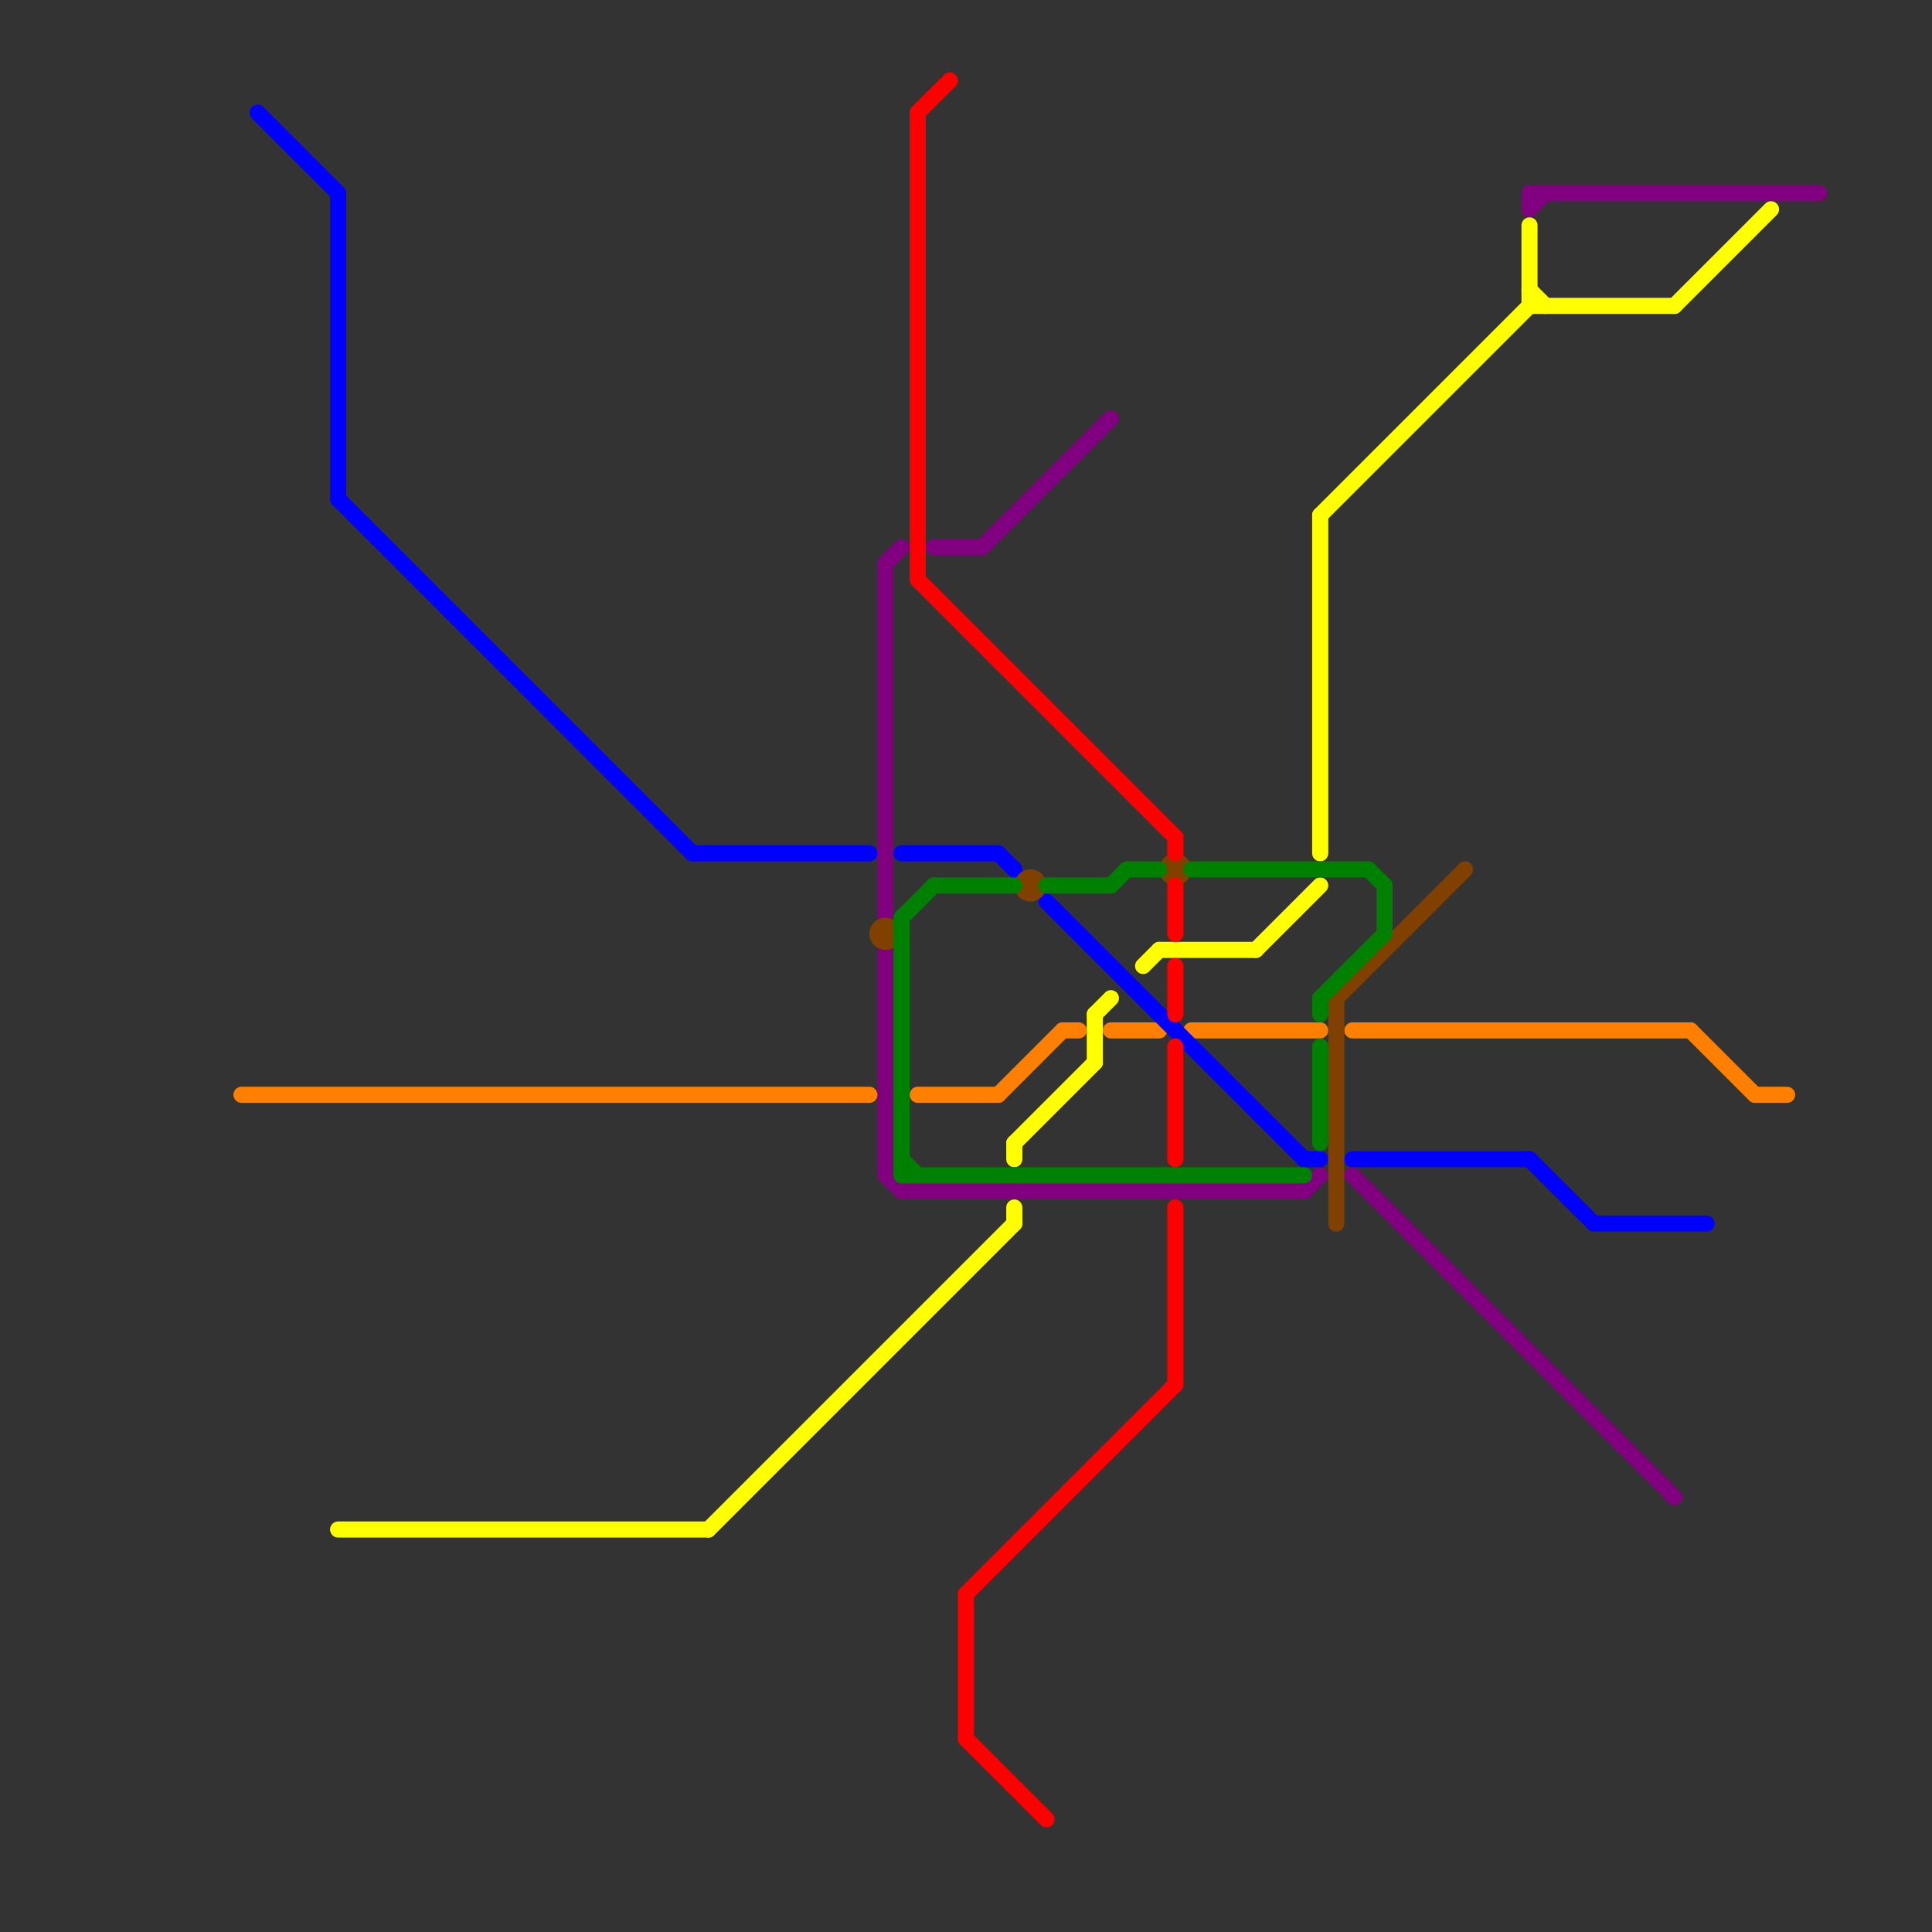 
<svg version="1.1" xmlns="http://www.w3.org/2000/svg" viewBox="0 0 120 120">
<rect x="0" y="0" width="120" height="120" fill="#333333" stroke="none"/>
<style>text { font: 1px Helvetica; font-weight: 600; white-space: pre; dominant-baseline: central; } line { stroke-width: 1; fill: none; stroke-linecap: round; stroke-linejoin: round; } .c0 { stroke: #800080 } .c1 { stroke: #ffff00 } .c2 { stroke: #ff8000 } .c3 { stroke: #0000ff } .c4 { stroke: #804000 } .c5 { stroke: #008000 } .c6 { stroke: #ff0000 }</style><defs><g id="wm-xf"><circle r="1.2" fill="#000"/><circle r="0.9" fill="#fff"/><circle r="0.6" fill="#000"/><circle r="0.3" fill="#fff"/></g><g id="wm"><circle r="0.6" fill="#000"/><circle r="0.3" fill="#fff"/></g></defs><line class="c0" x1="58" y1="34" x2="61" y2="34"/><line class="c0" x1="55" y1="59" x2="55" y2="73"/><line class="c0" x1="61" y1="34" x2="69" y2="26"/><line class="c0" x1="95" y1="12" x2="95" y2="13"/><line class="c0" x1="55" y1="35" x2="56" y2="34"/><line class="c0" x1="84" y1="73" x2="104" y2="93"/><line class="c0" x1="55" y1="73" x2="56" y2="74"/><line class="c0" x1="55" y1="35" x2="55" y2="57"/><line class="c0" x1="95" y1="12" x2="113" y2="12"/><line class="c0" x1="56" y1="74" x2="81" y2="74"/><line class="c0" x1="81" y1="74" x2="82" y2="73"/><line class="c0" x1="95" y1="13" x2="96" y2="12"/><line class="c1" x1="95" y1="18" x2="96" y2="19"/><line class="c1" x1="44" y1="95" x2="63" y2="76"/><line class="c1" x1="78" y1="59" x2="82" y2="55"/><line class="c1" x1="82" y1="32" x2="82" y2="53"/><line class="c1" x1="95" y1="19" x2="104" y2="19"/><line class="c1" x1="95" y1="14" x2="95" y2="19"/><line class="c1" x1="72" y1="59" x2="78" y2="59"/><line class="c1" x1="21" y1="95" x2="44" y2="95"/><line class="c1" x1="68" y1="63" x2="69" y2="62"/><line class="c1" x1="63" y1="71" x2="68" y2="66"/><line class="c1" x1="104" y1="19" x2="110" y2="13"/><line class="c1" x1="63" y1="75" x2="63" y2="76"/><line class="c1" x1="71" y1="60" x2="72" y2="59"/><line class="c1" x1="68" y1="63" x2="68" y2="66"/><line class="c1" x1="63" y1="71" x2="63" y2="72"/><line class="c1" x1="82" y1="32" x2="95" y2="19"/><line class="c2" x1="57" y1="68" x2="62" y2="68"/><line class="c2" x1="84" y1="64" x2="105" y2="64"/><line class="c2" x1="105" y1="64" x2="109" y2="68"/><line class="c2" x1="66" y1="64" x2="67" y2="64"/><line class="c2" x1="74" y1="64" x2="82" y2="64"/><line class="c2" x1="15" y1="68" x2="54" y2="68"/><line class="c2" x1="62" y1="68" x2="66" y2="64"/><line class="c2" x1="109" y1="68" x2="111" y2="68"/><line class="c2" x1="69" y1="64" x2="72" y2="64"/><line class="c3" x1="16" y1="7" x2="21" y2="12"/><line class="c3" x1="84" y1="72" x2="95" y2="72"/><line class="c3" x1="43" y1="53" x2="54" y2="53"/><line class="c3" x1="21" y1="31" x2="43" y2="53"/><line class="c3" x1="99" y1="76" x2="106" y2="76"/><line class="c3" x1="65" y1="56" x2="81" y2="72"/><line class="c3" x1="21" y1="12" x2="21" y2="31"/><line class="c3" x1="81" y1="72" x2="82" y2="72"/><line class="c3" x1="95" y1="72" x2="99" y2="76"/><line class="c3" x1="62" y1="53" x2="63" y2="54"/><line class="c3" x1="56" y1="53" x2="62" y2="53"/><line class="c4" x1="83" y1="62" x2="91" y2="54"/><line class="c4" x1="83" y1="62" x2="83" y2="76"/><circle cx="64" cy="55" r="1" fill="#804000" /><circle cx="55" cy="58" r="1" fill="#804000" /><circle cx="73" cy="54" r="1" fill="#804000" /><line class="c5" x1="56" y1="57" x2="58" y2="55"/><line class="c5" x1="82" y1="65" x2="82" y2="71"/><line class="c5" x1="65" y1="55" x2="69" y2="55"/><line class="c5" x1="85" y1="54" x2="86" y2="55"/><line class="c5" x1="70" y1="54" x2="72" y2="54"/><line class="c5" x1="56" y1="57" x2="56" y2="73"/><line class="c5" x1="56" y1="72" x2="57" y2="73"/><line class="c5" x1="82" y1="62" x2="82" y2="63"/><line class="c5" x1="58" y1="55" x2="63" y2="55"/><line class="c5" x1="86" y1="55" x2="86" y2="58"/><line class="c5" x1="56" y1="73" x2="81" y2="73"/><line class="c5" x1="74" y1="54" x2="85" y2="54"/><line class="c5" x1="82" y1="62" x2="86" y2="58"/><line class="c5" x1="69" y1="55" x2="70" y2="54"/><line class="c6" x1="57" y1="7" x2="59" y2="5"/><line class="c6" x1="60" y1="99" x2="73" y2="86"/><line class="c6" x1="60" y1="108" x2="65" y2="113"/><line class="c6" x1="73" y1="75" x2="73" y2="86"/><line class="c6" x1="73" y1="65" x2="73" y2="72"/><line class="c6" x1="73" y1="55" x2="73" y2="58"/><line class="c6" x1="73" y1="52" x2="73" y2="53"/><line class="c6" x1="73" y1="60" x2="73" y2="63"/><line class="c6" x1="57" y1="7" x2="57" y2="36"/><line class="c6" x1="60" y1="99" x2="60" y2="108"/><line class="c6" x1="57" y1="36" x2="73" y2="52"/>
</svg>
